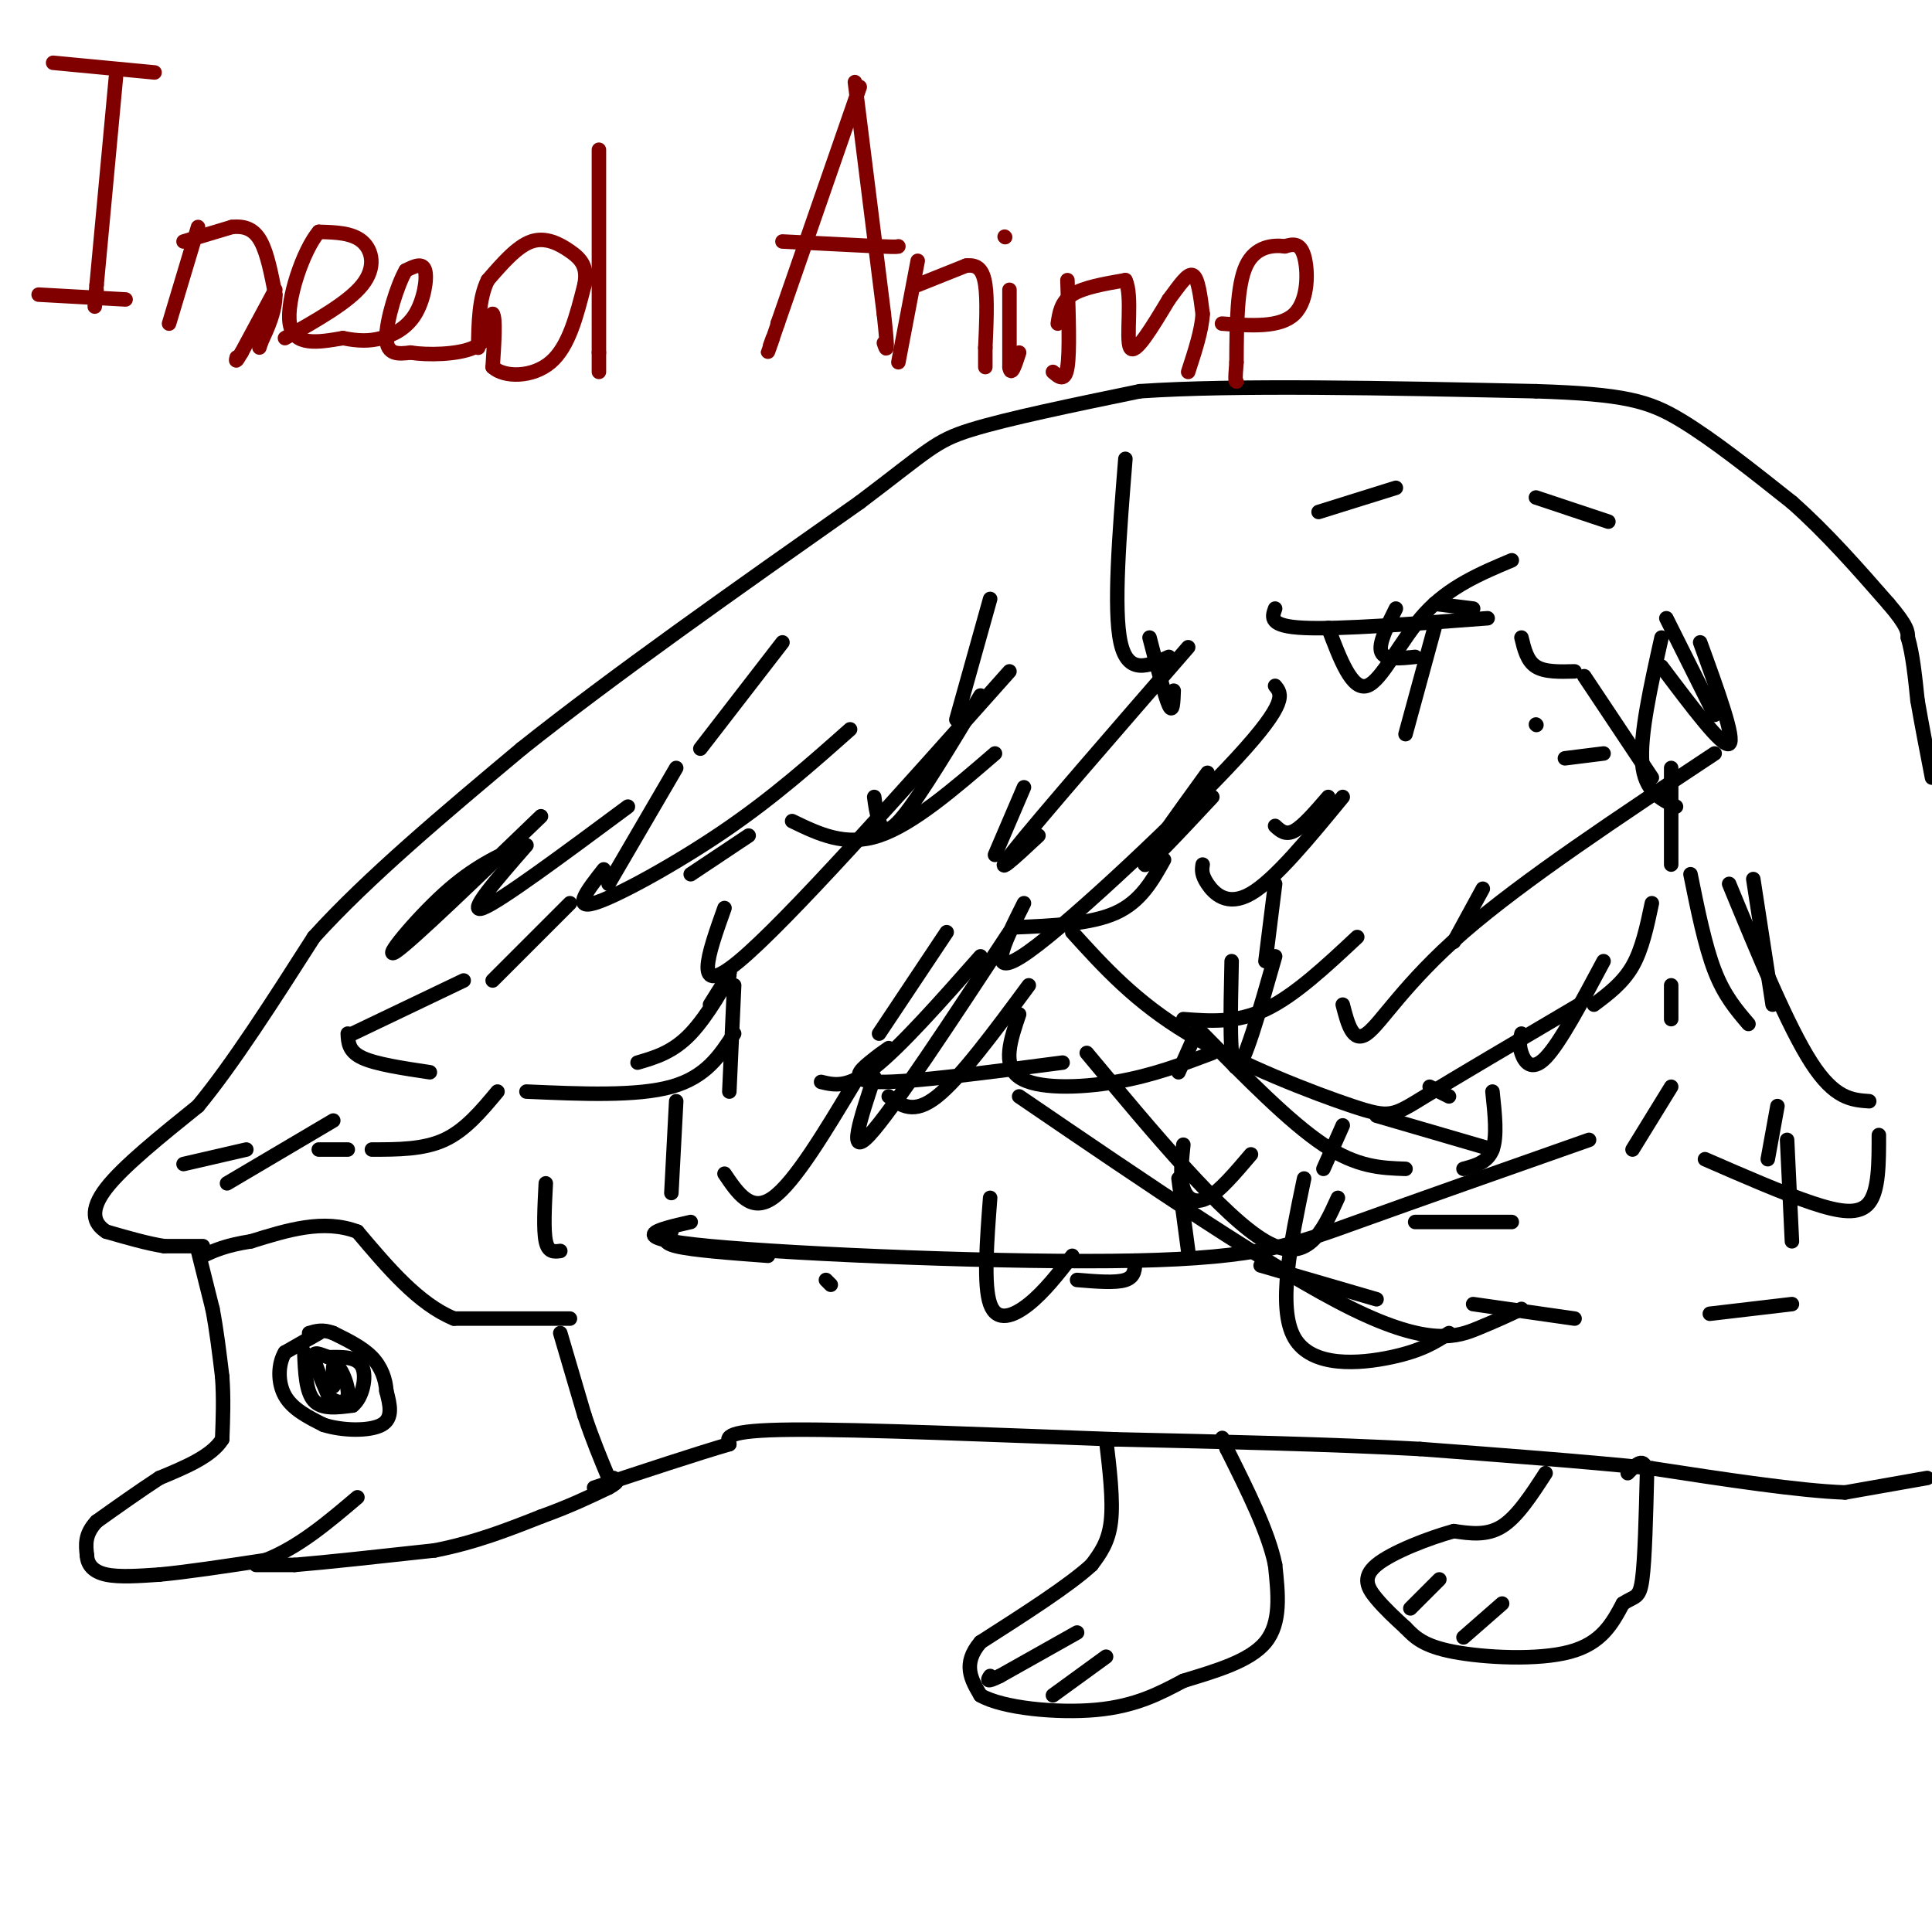 <svg viewBox='0 0 400 400' version='1.1' xmlns='http://www.w3.org/2000/svg' xmlns:xlink='http://www.w3.org/1999/xlink'><g fill='none' stroke='#000000' stroke-width='3' stroke-linecap='round' stroke-linejoin='round'><path d='M41,259c0.000,0.000 3.000,12.000 3,12'/><path d='M44,271c0.833,4.333 1.417,9.167 2,14'/><path d='M46,285c0.333,4.500 0.167,8.750 0,13'/><path d='M46,298c-2.167,3.500 -7.583,5.750 -13,8'/><path d='M33,306c-4.333,2.833 -8.667,5.917 -13,9'/><path d='M20,315c-2.500,2.667 -2.250,4.833 -2,7'/><path d='M18,322c0.089,1.978 1.311,3.422 4,4c2.689,0.578 6.844,0.289 11,0'/><path d='M33,326c5.500,-0.500 13.750,-1.750 22,-3'/><path d='M55,323c6.833,-2.667 12.917,-7.833 19,-13'/><path d='M53,324c0.000,0.000 8.000,0.000 8,0'/><path d='M61,324c6.167,-0.500 17.583,-1.750 29,-3'/><path d='M90,321c8.500,-1.667 15.250,-4.333 22,-7'/><path d='M112,314c6.000,-2.167 10.000,-4.083 14,-6'/><path d='M126,308c2.500,-1.333 1.750,-1.667 1,-2'/><path d='M116,276c0.000,0.000 5.000,17.000 5,17'/><path d='M121,293c1.667,5.000 3.333,9.000 5,13'/><path d='M126,306c0.833,2.167 0.417,1.083 0,0'/><path d='M118,273c0.000,0.000 -24.000,0.000 -24,0'/><path d='M94,273c-7.333,-3.000 -13.667,-10.500 -20,-18'/><path d='M74,255c-7.000,-2.667 -14.500,-0.333 -22,2'/><path d='M52,257c-5.333,0.833 -7.667,1.917 -10,3'/><path d='M42,258c0.000,0.000 -8.000,0.000 -8,0'/><path d='M34,258c-3.333,-0.500 -7.667,-1.750 -12,-3'/><path d='M22,255c-2.711,-1.711 -3.489,-4.489 0,-9c3.489,-4.511 11.244,-10.756 19,-17'/><path d='M41,229c7.167,-8.667 15.583,-21.833 24,-35'/><path d='M65,194c11.167,-12.333 27.083,-25.667 43,-39'/><path d='M108,155c18.833,-15.000 44.417,-33.000 70,-51'/><path d='M178,104c14.444,-10.911 15.556,-12.689 23,-15c7.444,-2.311 21.222,-5.156 35,-8'/><path d='M236,81c19.500,-1.333 50.750,-0.667 82,0'/><path d='M318,81c18.400,0.578 23.400,2.022 30,6c6.600,3.978 14.800,10.489 23,17'/><path d='M371,104c7.167,6.333 13.583,13.667 20,21'/><path d='M391,125c4.000,4.667 4.000,5.833 4,7'/><path d='M395,132c1.000,3.333 1.500,8.167 2,13'/><path d='M397,145c0.833,4.833 1.917,10.417 3,16'/><path d='M399,306c0.000,0.000 -17.000,3.000 -17,3'/><path d='M382,309c-9.500,-0.333 -24.750,-2.667 -40,-5'/><path d='M342,304c-14.667,-1.500 -31.333,-2.750 -48,-4'/><path d='M294,300c-18.500,-1.000 -40.750,-1.500 -63,-2'/><path d='M231,298c-24.111,-0.889 -52.889,-2.111 -67,-2c-14.111,0.111 -13.556,1.556 -13,3'/><path d='M151,299c-6.833,2.000 -17.417,5.500 -28,9'/><path d='M229,298c0.750,6.333 1.500,12.667 1,17c-0.500,4.333 -2.250,6.667 -4,9'/><path d='M226,324c-4.500,4.167 -13.750,10.083 -23,16'/><path d='M203,340c-3.833,4.500 -1.917,7.750 0,11'/><path d='M203,351c4.533,2.644 15.867,3.756 24,3c8.133,-0.756 13.067,-3.378 18,-6'/><path d='M245,348c6.489,-2.000 13.711,-4.000 17,-8c3.289,-4.000 2.644,-10.000 2,-16'/><path d='M264,324c-1.333,-6.667 -5.667,-15.333 -10,-24'/><path d='M254,300c-1.667,-4.000 -0.833,-2.000 0,0'/><path d='M320,305c-2.917,4.500 -5.833,9.000 -9,11c-3.167,2.000 -6.583,1.500 -10,1'/><path d='M301,317c-5.095,1.393 -12.833,4.375 -16,7c-3.167,2.625 -1.762,4.893 0,7c1.762,2.107 3.881,4.054 6,6'/><path d='M291,337c1.893,1.940 3.625,3.792 10,5c6.375,1.208 17.393,1.774 24,0c6.607,-1.774 8.804,-5.887 11,-10'/><path d='M336,332c2.556,-1.689 3.444,-0.911 4,-5c0.556,-4.089 0.778,-13.044 1,-22'/><path d='M341,305c-0.500,-3.667 -2.250,-1.833 -4,0'/><path d='M132,220c3.667,-1.067 7.333,-2.133 11,-6c3.667,-3.867 7.333,-10.533 8,-12c0.667,-1.467 -1.667,2.267 -4,6'/><path d='M196,193c0.000,0.000 -14.000,21.000 -14,21'/><path d='M212,163c0.000,0.000 -6.000,14.000 -6,14'/><path d='M205,124c0.000,0.000 -7.000,25.000 -7,25'/><path d='M162,133c0.000,0.000 -17.000,22.000 -17,22'/><path d='M140,159c0.000,0.000 -14.000,24.000 -14,24'/><path d='M118,187c0.000,0.000 -16.000,16.000 -16,16'/><path d='M96,203c0.000,0.000 -23.000,11.000 -23,11'/><path d='M72,214c0.083,1.833 0.167,3.667 3,5c2.833,1.333 8.417,2.167 14,3'/><path d='M140,228c0.000,0.000 -1.000,19.000 -1,19'/><path d='M139,255c-1.167,1.083 -2.333,2.167 1,3c3.333,0.833 11.167,1.417 19,2'/><path d='M205,248c-0.689,9.067 -1.378,18.133 0,22c1.378,3.867 4.822,2.533 8,0c3.178,-2.533 6.089,-6.267 9,-10'/><path d='M245,237c-0.356,3.378 -0.711,6.756 0,9c0.711,2.244 2.489,3.356 5,2c2.511,-1.356 5.756,-5.178 9,-9'/><path d='M264,198c-3.250,11.417 -6.500,22.833 -8,23c-1.500,0.167 -1.250,-10.917 -1,-22'/><path d='M243,143c-0.083,2.417 -0.167,4.833 -1,3c-0.833,-1.833 -2.417,-7.917 -4,-14'/><path d='M233,95c-1.250,15.583 -2.500,31.167 -1,38c1.500,6.833 5.750,4.917 10,3'/><path d='M289,126c-1.833,3.667 -3.667,7.333 -3,9c0.667,1.667 3.833,1.333 7,1'/><path d='M315,132c0.583,2.417 1.167,4.833 3,6c1.833,1.167 4.917,1.083 8,1'/><path d='M346,159c0.000,0.000 0.000,20.000 0,20'/><path d='M346,204c0.000,0.000 0.000,7.000 0,7'/><path d='M346,225c0.000,0.000 -8.000,13.000 -8,13'/><path d='M313,253c0.000,0.000 -20.000,0.000 -20,0'/><path d='M274,242c0.000,0.000 4.000,-9.000 4,-9'/><path d='M301,195c0.000,0.000 6.000,-11.000 6,-11'/><path d='M324,157c0.000,0.000 8.000,-1.000 8,-1'/><path d='M344,132c-2.250,10.083 -4.500,20.167 -4,26c0.500,5.833 3.750,7.417 7,9'/><path d='M350,181c1.500,7.417 3.000,14.833 5,20c2.000,5.167 4.500,8.083 7,11'/><path d='M370,236c0.000,0.000 1.000,21.000 1,21'/><path d='M371,270c0.000,0.000 -17.000,2.000 -17,2'/><path d='M326,273c0.000,0.000 -21.000,-3.000 -21,-3'/><path d='M285,269c0.000,0.000 -24.000,-7.000 -24,-7'/><path d='M246,259c0.000,0.000 -2.000,-15.000 -2,-15'/><path d='M262,199c0.000,0.000 2.000,-16.000 2,-16'/><path d='M264,171c1.083,1.000 2.167,2.000 4,1c1.833,-1.000 4.417,-4.000 7,-7'/><path d='M291,152c0.000,0.000 6.000,-22.000 6,-22'/><path d='M297,125c0.000,0.000 8.000,1.000 8,1'/><path d='M318,150c0.000,0.000 0.100,0.100 0.1,0.1'/></g>
<g fill='none' stroke='#800000' stroke-width='3' stroke-linecap='round' stroke-linejoin='round'><path d='M24,16c0.000,0.000 -4.000,43.000 -4,43'/><path d='M20,59c-0.667,7.333 -0.333,4.167 0,1'/><path d='M8,61c0.000,0.000 18.000,1.000 18,1'/><path d='M11,13c0.000,0.000 21.000,2.000 21,2'/><path d='M41,47c0.000,0.000 -6.000,20.000 -6,20'/><path d='M38,50c0.000,0.000 10.000,-3.000 10,-3'/><path d='M48,47c2.756,-0.289 4.644,0.489 6,3c1.356,2.511 2.178,6.756 3,11'/><path d='M57,61c0.000,3.500 -1.500,6.750 -3,10'/><path d='M54,71c-0.500,1.667 -0.250,0.833 0,0'/><path d='M57,60c0.000,0.000 -7.000,13.000 -7,13'/><path d='M50,73c-1.333,2.333 -1.167,1.667 -1,1'/><path d='M59,70c6.556,-3.689 13.111,-7.378 16,-11c2.889,-3.622 2.111,-7.178 0,-9c-2.111,-1.822 -5.556,-1.911 -9,-2'/><path d='M66,48c-3.222,3.778 -6.778,14.222 -6,19c0.778,4.778 5.889,3.889 11,3'/><path d='M71,70c3.134,0.624 5.469,0.683 8,0c2.531,-0.683 5.258,-2.107 7,-5c1.742,-2.893 2.498,-7.255 2,-9c-0.498,-1.745 -2.249,-0.872 -4,0'/><path d='M84,56c-1.733,2.978 -4.067,10.422 -4,14c0.067,3.578 2.533,3.289 5,3'/><path d='M85,73c3.489,0.556 9.711,0.444 13,-1c3.289,-1.444 3.644,-4.222 4,-7'/><path d='M102,65c0.667,0.667 0.333,5.833 0,11'/><path d='M102,76c2.356,2.200 8.244,2.200 12,-1c3.756,-3.200 5.378,-9.600 7,-16'/><path d='M121,59c0.774,-3.845 -0.792,-5.458 -3,-7c-2.208,-1.542 -5.060,-3.012 -8,-2c-2.940,1.012 -5.970,4.506 -9,8'/><path d='M101,58c-1.833,3.667 -1.917,8.833 -2,14'/><path d='M124,31c0.000,0.000 0.000,42.000 0,42'/><path d='M124,73c0.000,7.000 0.000,3.500 0,0'/><path d='M178,18c0.000,0.000 -17.000,49.000 -17,49'/><path d='M161,67c-3.000,8.667 -2.000,5.833 -1,3'/><path d='M177,17c0.000,0.000 6.000,48.000 6,48'/><path d='M183,65c1.000,9.000 0.500,7.500 0,6'/><path d='M162,50c0.000,0.000 20.000,1.000 20,1'/><path d='M182,51c4.000,0.167 4.000,0.083 4,0'/><path d='M190,54c0.000,0.000 -4.000,21.000 -4,21'/><path d='M190,59c0.000,0.000 10.000,-4.000 10,-4'/><path d='M200,55c2.444,-0.311 3.556,0.911 4,4c0.444,3.089 0.222,8.044 0,13'/><path d='M204,72c0.000,2.833 0.000,3.417 0,4'/><path d='M209,60c0.000,0.000 0.000,16.000 0,16'/><path d='M209,76c0.333,2.167 1.167,-0.417 2,-3'/><path d='M208,49c0.000,0.000 0.100,0.100 0.1,0.1'/><path d='M221,58c0.250,7.417 0.500,14.833 0,18c-0.500,3.167 -1.750,2.083 -3,1'/><path d='M219,67c0.333,-2.250 0.667,-4.500 3,-6c2.333,-1.500 6.667,-2.250 11,-3'/><path d='M233,58c1.578,3.089 0.022,12.311 1,14c0.978,1.689 4.489,-4.156 8,-10'/><path d='M242,62c2.267,-3.022 3.933,-5.578 5,-5c1.067,0.578 1.533,4.289 2,8'/><path d='M249,65c-0.167,3.333 -1.583,7.667 -3,12'/><path d='M253,67c6.022,0.444 12.044,0.889 15,-2c2.956,-2.889 2.844,-9.111 2,-12c-0.844,-2.889 -2.422,-2.444 -4,-2'/><path d='M266,51c-2.311,-0.311 -6.089,-0.089 -8,4c-1.911,4.089 -1.956,12.044 -2,20'/><path d='M256,75c-0.333,4.000 -0.167,4.000 0,4'/></g>
<g fill='none' stroke='#000000' stroke-width='3' stroke-linecap='round' stroke-linejoin='round'><path d='M66,276c0.000,0.000 -7.000,4.000 -7,4'/><path d='M59,280c-1.444,2.356 -1.556,6.244 0,9c1.556,2.756 4.778,4.378 8,6'/><path d='M67,295c3.867,1.244 9.533,1.356 12,0c2.467,-1.356 1.733,-4.178 1,-7'/><path d='M80,288c-0.156,-2.422 -1.044,-4.978 -3,-7c-1.956,-2.022 -4.978,-3.511 -8,-5'/><path d='M69,276c-2.167,-0.833 -3.583,-0.417 -5,0'/><path d='M63,280c0.167,4.083 0.333,8.167 2,10c1.667,1.833 4.833,1.417 8,1'/><path d='M73,291c2.000,-1.533 3.000,-5.867 2,-8c-1.000,-2.133 -4.000,-2.067 -7,-2'/><path d='M68,281c-1.889,-0.667 -3.111,-1.333 -3,0c0.111,1.333 1.556,4.667 3,8'/><path d='M68,289c1.476,1.643 3.667,1.750 4,0c0.333,-1.750 -1.190,-5.357 -2,-6c-0.810,-0.643 -0.905,1.679 -1,4'/><path d='M69,287c-0.167,0.000 -0.083,-2.000 0,-4'/><path d='M223,338c0.000,0.000 -16.000,9.000 -16,9'/><path d='M207,347c-3.000,1.500 -2.500,0.750 -2,0'/><path d='M229,343c0.000,0.000 -11.000,8.000 -11,8'/><path d='M298,327c0.000,0.000 -6.000,6.000 -6,6'/><path d='M311,332c0.000,0.000 -8.000,7.000 -8,7'/><path d='M273,106c0.000,0.000 16.000,-5.000 16,-5'/><path d='M318,103c0.000,0.000 15.000,5.000 15,5'/><path d='M345,128c0.000,0.000 10.000,20.000 10,20'/><path d='M363,182c0.000,0.000 4.000,26.000 4,26'/><path d='M368,229c0.000,0.000 -2.000,11.000 -2,11'/><path d='M309,226c0.500,4.667 1.000,9.333 0,12c-1.000,2.667 -3.500,3.333 -6,4'/><path d='M241,178c-2.417,4.333 -4.833,8.667 -10,11c-5.167,2.333 -13.083,2.667 -21,3'/><path d='M203,198c-8.250,9.333 -16.500,18.667 -22,23c-5.500,4.333 -8.250,3.667 -11,3'/><path d='M152,214c-2.917,4.500 -5.833,9.000 -13,11c-7.167,2.000 -18.583,1.500 -30,1'/><path d='M103,226c-3.333,4.000 -6.667,8.000 -11,10c-4.333,2.000 -9.667,2.000 -15,2'/><path d='M72,238c0.000,0.000 -6.000,0.000 -6,0'/><path d='M51,238c0.000,0.000 -13.000,3.000 -13,3'/><path d='M69,232c0.000,0.000 -22.000,13.000 -22,13'/><path d='M113,245c-0.250,4.833 -0.500,9.667 0,12c0.500,2.333 1.750,2.167 3,2'/><path d='M171,265c0.000,0.000 1.000,1.000 1,1'/><path d='M223,265c4.000,0.333 8.000,0.667 10,0c2.000,-0.667 2.000,-2.333 2,-4'/><path d='M249,214c9.000,9.167 18.000,18.333 25,23c7.000,4.667 12.000,4.833 17,5'/><path d='M300,227c0.000,0.000 -4.000,-2.000 -4,-2'/><path d='M281,194c-6.500,6.083 -13.000,12.167 -19,15c-6.000,2.833 -11.500,2.417 -17,2'/><path d='M213,204c-7.083,9.583 -14.167,19.167 -19,23c-4.833,3.833 -7.417,1.917 -10,0'/><path d='M152,204c0.000,0.000 -1.000,22.000 -1,22'/><path d='M211,210c-1.778,5.244 -3.556,10.489 0,13c3.556,2.511 12.444,2.289 20,1c7.556,-1.289 13.778,-3.644 20,-6'/><path d='M342,187c-1.000,4.750 -2.000,9.500 -4,13c-2.000,3.500 -5.000,5.750 -8,8'/><path d='M332,199c-4.511,8.467 -9.022,16.933 -12,20c-2.978,3.067 -4.422,0.733 -5,-1c-0.578,-1.733 -0.289,-2.867 0,-4'/><path d='M278,165c-7.044,8.578 -14.089,17.156 -19,20c-4.911,2.844 -7.689,-0.044 -9,-2c-1.311,-1.956 -1.156,-2.978 -1,-4'/><path d='M206,156c-8.500,7.333 -17.000,14.667 -24,17c-7.000,2.333 -12.500,-0.333 -18,-3'/><path d='M155,173c-5.500,3.667 -11.000,7.333 -12,8c-1.000,0.667 2.500,-1.667 6,-4'/><path d='M209,139c-23.083,25.917 -46.167,51.833 -56,60c-9.833,8.167 -6.417,-1.417 -3,-11'/><path d='M176,151c-7.933,7.044 -15.867,14.089 -26,21c-10.133,6.911 -22.467,13.689 -27,15c-4.533,1.311 -1.267,-2.844 2,-7'/><path d='M130,167c-13.250,9.833 -26.500,19.667 -30,21c-3.500,1.333 2.750,-5.833 9,-13'/><path d='M112,169c-13.422,12.933 -26.844,25.867 -30,28c-3.156,2.133 3.956,-6.533 10,-12c6.044,-5.467 11.022,-7.733 16,-10'/><path d='M203,144c-6.222,10.333 -12.444,20.667 -16,25c-3.556,4.333 -4.444,2.667 -5,1c-0.556,-1.667 -0.778,-3.333 -1,-5'/><path d='M246,134c-15.417,17.750 -30.833,35.500 -36,42c-5.167,6.500 -0.083,1.750 5,-3'/><path d='M264,142c1.378,1.667 2.756,3.333 -8,15c-10.756,11.667 -33.644,33.333 -43,40c-9.356,6.667 -5.178,-1.667 -1,-10'/><path d='M209,193c-12.167,18.500 -24.333,37.000 -29,42c-4.667,5.000 -1.833,-3.500 1,-12'/><path d='M177,224c-6.250,10.417 -12.500,20.833 -17,24c-4.500,3.167 -7.250,-0.917 -10,-5'/><path d='M143,253c-7.179,1.637 -14.357,3.274 4,5c18.357,1.726 62.250,3.542 88,3c25.750,-0.542 33.357,-3.440 46,-8c12.643,-4.560 30.321,-10.780 48,-17'/><path d='M277,248c-3.167,7.000 -6.333,14.000 -15,9c-8.667,-5.000 -22.833,-22.000 -37,-39'/><path d='M222,193c6.554,7.232 13.107,14.464 24,21c10.893,6.536 26.125,12.375 34,15c7.875,2.625 8.393,2.036 15,-2c6.607,-4.036 19.304,-11.518 32,-19'/><path d='M355,156c-19.844,13.156 -39.689,26.311 -52,37c-12.311,10.689 -17.089,18.911 -20,21c-2.911,2.089 -3.956,-1.956 -5,-6'/><path d='M250,160c-6.583,9.083 -13.167,18.167 -13,19c0.167,0.833 7.083,-6.583 14,-14'/><path d='M344,138c6.333,8.417 12.667,16.833 14,16c1.333,-0.833 -2.333,-10.917 -6,-21'/><path d='M313,116c-6.444,2.711 -12.889,5.422 -18,11c-5.111,5.578 -8.889,14.022 -12,15c-3.111,0.978 -5.556,-5.511 -8,-12'/><path d='M264,126c-0.667,1.833 -1.333,3.667 6,4c7.333,0.333 22.667,-0.833 38,-2'/><path d='M328,140c0.000,0.000 14.000,21.000 14,21'/><path d='M358,183c6.083,14.750 12.167,29.500 17,37c4.833,7.500 8.417,7.750 12,8'/><path d='M389,235c0.000,5.711 0.000,11.422 -2,14c-2.000,2.578 -6.000,2.022 -12,0c-6.000,-2.022 -14.000,-5.511 -22,-9'/><path d='M309,238c0.000,0.000 -24.000,-7.000 -24,-7'/><path d='M270,244c-2.800,13.378 -5.600,26.756 -2,33c3.600,6.244 13.600,5.356 20,4c6.400,-1.356 9.200,-3.178 12,-5'/><path d='M315,271c-2.444,1.156 -4.889,2.311 -9,4c-4.111,1.689 -9.889,3.911 -26,-4c-16.111,-7.911 -42.556,-25.956 -69,-44'/><path d='M184,217c-1.067,0.733 -2.133,1.467 -4,3c-1.867,1.533 -4.533,3.867 2,4c6.533,0.133 22.267,-1.933 38,-4'/><path d='M244,222c0.000,0.000 4.000,-9.000 4,-9'/></g>
</svg>